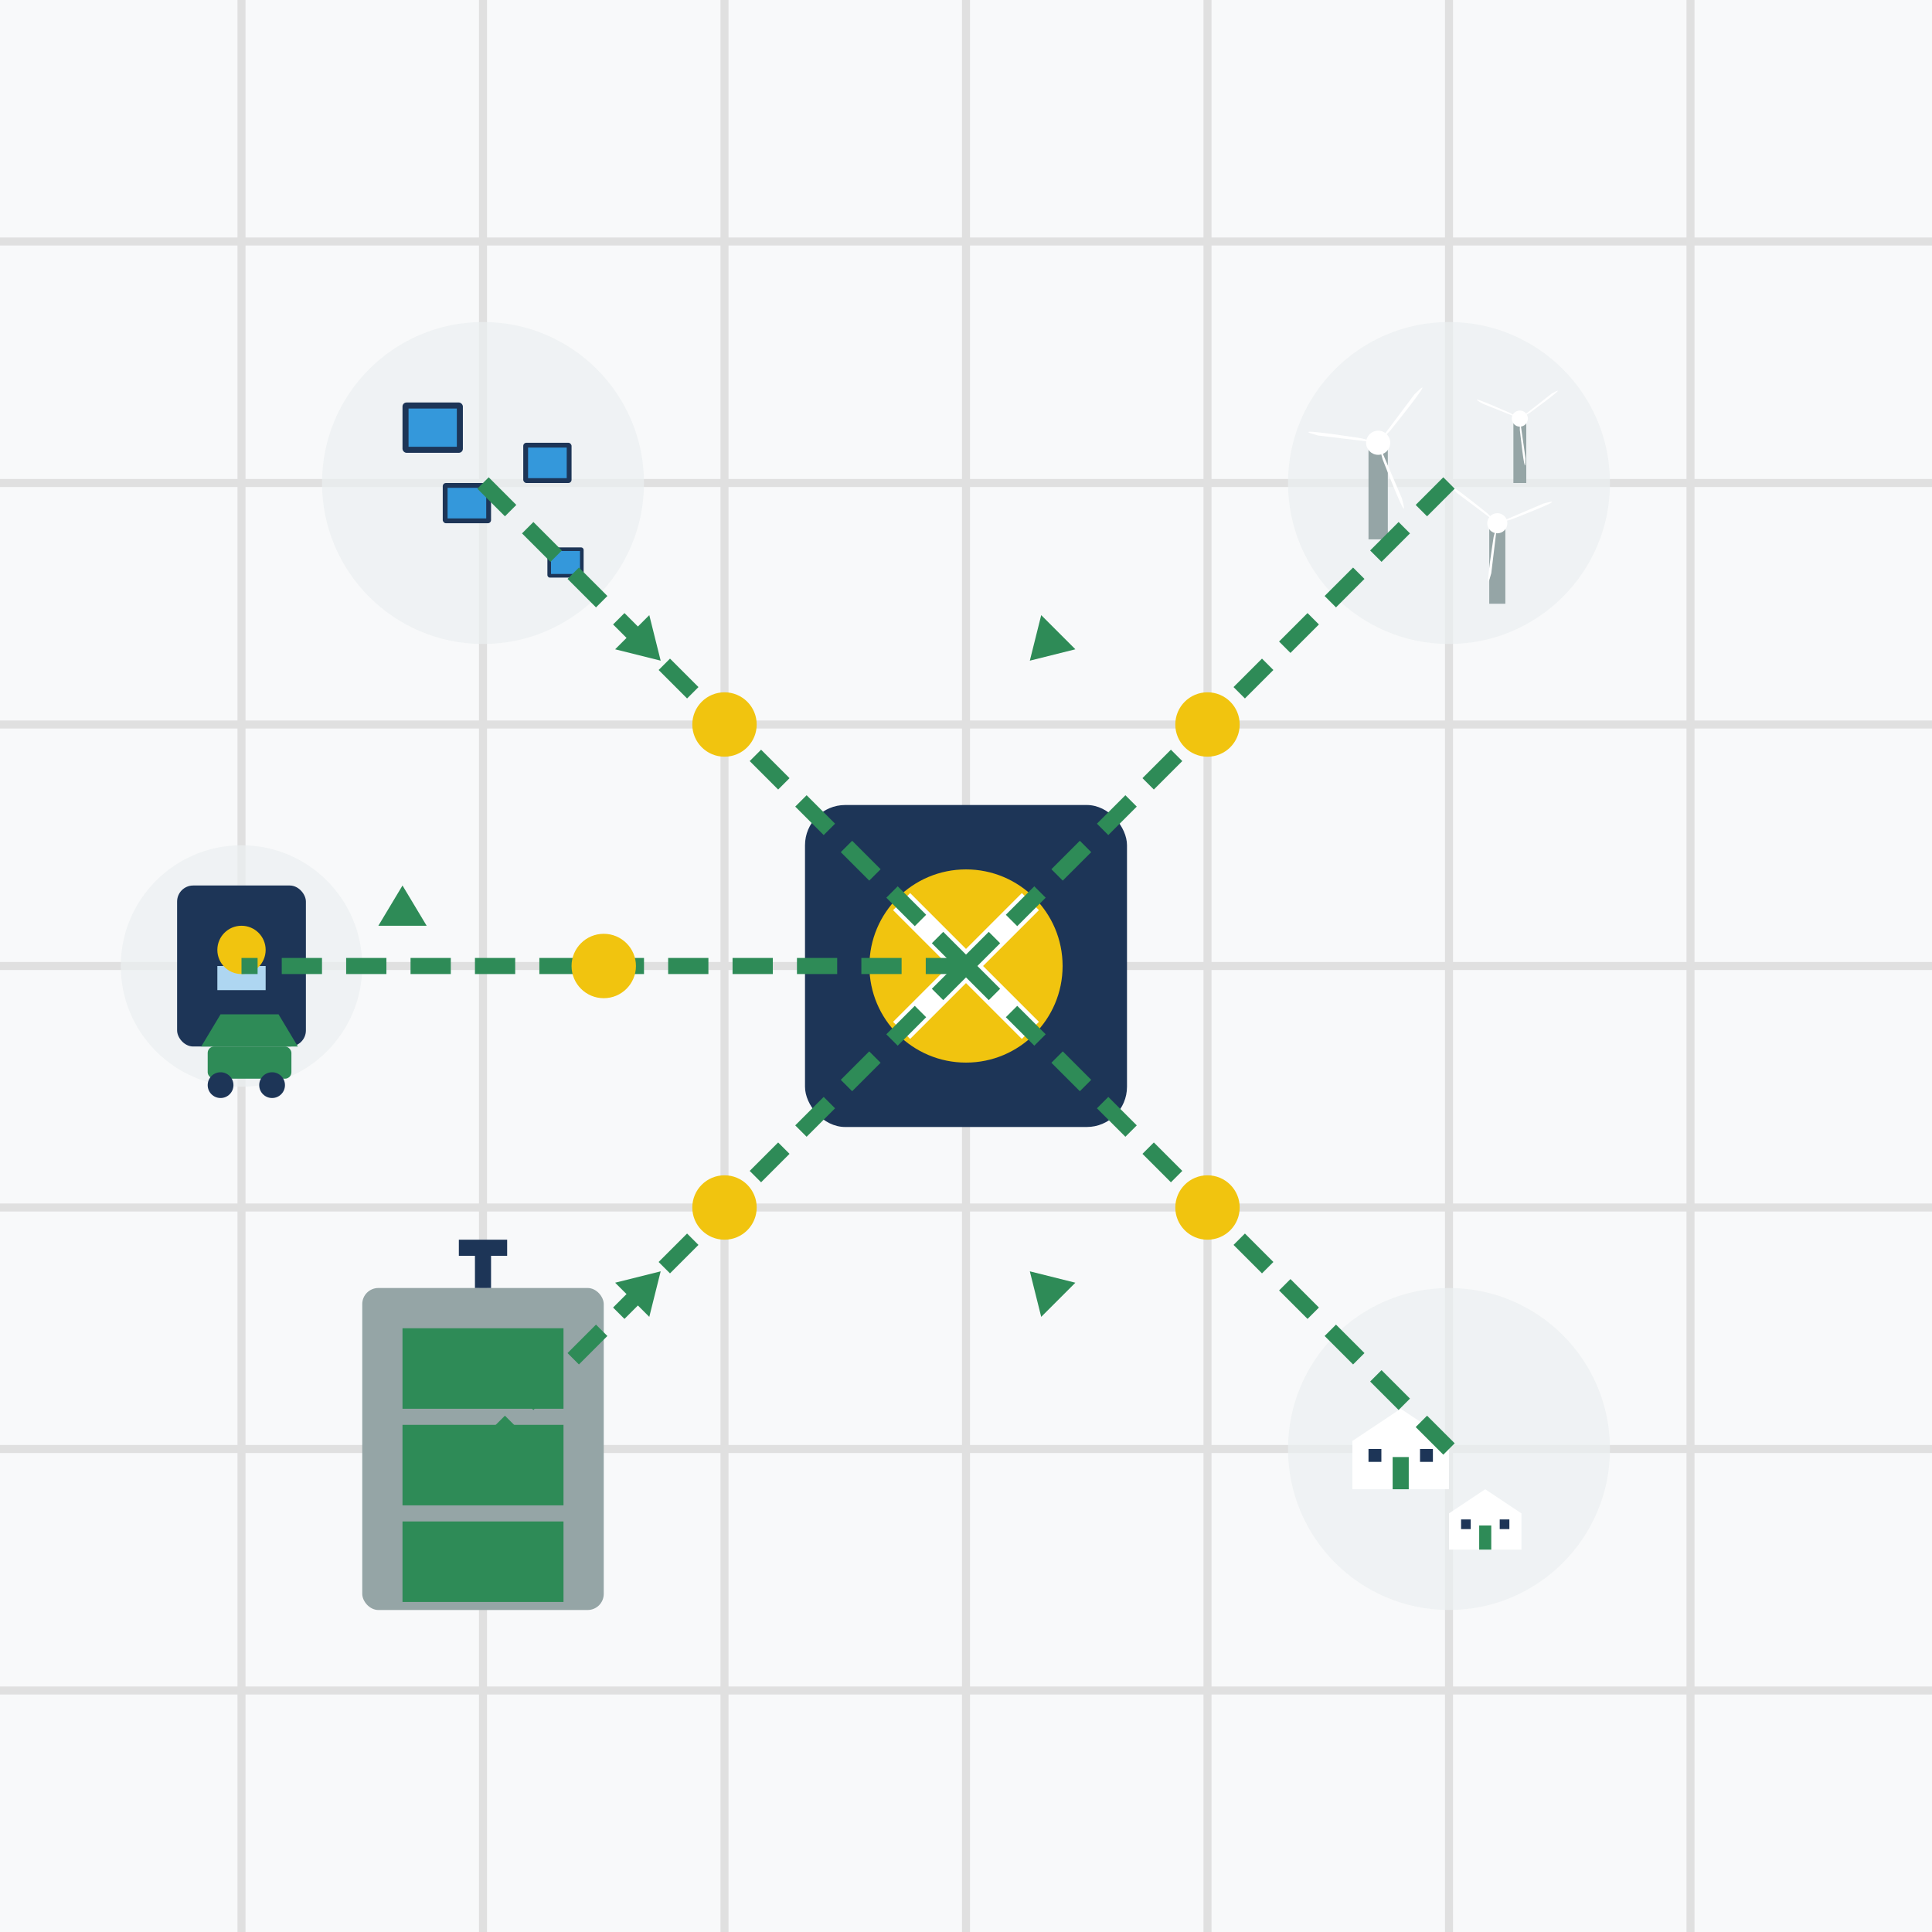 <?xml version="1.0" encoding="UTF-8"?>
<svg width="240" height="240" viewBox="0 0 240 240" xmlns="http://www.w3.org/2000/svg">
  <style>
    .primary { fill: #2E8B57; }
    .secondary { fill: #1D3557; }
    .accent { fill: #F1C40F; }
    .white { fill: #FFFFFF; }
    .light-blue { fill: #AED6F1; }
    .gray { fill: #95A5A6; }
    .light-gray { fill: #ECF0F1; }
  </style>
  
  <!-- Background Grid -->
  <rect width="240" height="240" fill="#F8F9FA"/>
  <g stroke="#E0E0E0" stroke-width="1">
    <path d="M30,0 L30,240"/>
    <path d="M60,0 L60,240"/>
    <path d="M90,0 L90,240"/>
    <path d="M120,0 L120,240"/>
    <path d="M150,0 L150,240"/>
    <path d="M180,0 L180,240"/>
    <path d="M210,0 L210,240"/>
    
    <path d="M0,30 L240,30"/>
    <path d="M0,60 L240,60"/>
    <path d="M0,90 L240,90"/>
    <path d="M0,120 L240,120"/>
    <path d="M0,150 L240,150"/>
    <path d="M0,180 L240,180"/>
    <path d="M0,210 L240,210"/>
  </g>
  
  <!-- Power Plant (Center) -->
  <g transform="translate(120, 120)">
    <rect class="secondary" x="-20" y="-20" width="40" height="40" rx="5"/>
    <circle class="accent" cx="0" cy="0" r="12"/>
    <path class="white" d="M-8,-8 L8,8 M-8,8 L8,-8" stroke-width="3" stroke="#FFFFFF"/>
  </g>
  
  <!-- Energy Storage -->
  <g transform="translate(60, 180)">
    <rect class="gray" x="-15" y="-20" width="30" height="40" rx="2"/>
    <rect class="primary" x="-10" y="-15" width="20" height="10"/>
    <rect class="primary" x="-10" y="-3" width="20" height="10"/>
    <rect class="primary" x="-10" y="9" width="20" height="10"/>
    <path d="M0,-25 L0,-20 M-3,-25 L3,-25" stroke="#1D3557" stroke-width="2"/>
  </g>
  
  <!-- Wind Farm -->
  <g transform="translate(180, 60)">
    <circle class="light-gray" cx="0" cy="0" r="20" opacity="0.7"/>
    
    <!-- Small Wind Turbines -->
    <g transform="translate(-10, -5) scale(0.3)">
      <rect class="gray" x="0" y="0" width="8" height="40"/>
      <circle class="white" cx="4" cy="0" r="5"/>
      <g transform="translate(4, 0) rotate(0)">
        <path class="white" d="M0,0 L15,-20 Q25,-30 5,-5 Z"/>
        <path class="white" transform="rotate(120)" d="M0,0 L15,-20 Q25,-30 5,-5 Z"/>
        <path class="white" transform="rotate(240)" d="M0,0 L15,-20 Q25,-30 5,-5 Z"/>
      </g>
    </g>
    
    <g transform="translate(5, 5) scale(0.25)">
      <rect class="gray" x="0" y="0" width="8" height="40"/>
      <circle class="white" cx="4" cy="0" r="5"/>
      <g transform="translate(4, 0) rotate(30)">
        <path class="white" d="M0,0 L15,-20 Q25,-30 5,-5 Z"/>
        <path class="white" transform="rotate(120)" d="M0,0 L15,-20 Q25,-30 5,-5 Z"/>
        <path class="white" transform="rotate(240)" d="M0,0 L15,-20 Q25,-30 5,-5 Z"/>
      </g>
    </g>
    
    <g transform="translate(8, -8) scale(0.2)">
      <rect class="gray" x="0" y="0" width="8" height="40"/>
      <circle class="white" cx="4" cy="0" r="5"/>
      <g transform="translate(4, 0) rotate(15)">
        <path class="white" d="M0,0 L15,-20 Q25,-30 5,-5 Z"/>
        <path class="white" transform="rotate(120)" d="M0,0 L15,-20 Q25,-30 5,-5 Z"/>
        <path class="white" transform="rotate(240)" d="M0,0 L15,-20 Q25,-30 5,-5 Z"/>
      </g>
    </g>
  </g>
  
  <!-- Solar Farm -->
  <g transform="translate(60, 60)">
    <circle class="light-gray" cx="0" cy="0" r="20" opacity="0.7"/>
    
    <!-- Small Solar Panels -->
    <g transform="translate(-10, -10) scale(0.25)">
      <rect class="secondary" x="0" y="0" width="30" height="25" rx="2"/>
      <rect x="3" y="3" width="24" height="19" fill="#3498DB"/>
    </g>
    
    <g transform="translate(-5, 0) scale(0.2)">
      <rect class="secondary" x="0" y="0" width="30" height="25" rx="2"/>
      <rect x="3" y="3" width="24" height="19" fill="#3498DB"/>
    </g>
    
    <g transform="translate(5, -5) scale(0.2)">
      <rect class="secondary" x="0" y="0" width="30" height="25" rx="2"/>
      <rect x="3" y="3" width="24" height="19" fill="#3498DB"/>
    </g>
    
    <g transform="translate(8, 8) scale(0.15)">
      <rect class="secondary" x="0" y="0" width="30" height="25" rx="2"/>
      <rect x="3" y="3" width="24" height="19" fill="#3498DB"/>
    </g>
  </g>
  
  <!-- Houses/Consumers -->
  <g transform="translate(180, 180)">
    <circle class="light-gray" cx="0" cy="0" r="20" opacity="0.7"/>
    
    <!-- Houses -->
    <g transform="translate(-12, -5) scale(0.2)">
      <path class="white" d="M0,20 L30,0 L60,20 L60,50 L0,50 Z"/>
      <rect class="primary" x="25" y="30" width="10" height="20"/>
      <rect class="secondary" x="10" y="25" width="8" height="8"/>
      <rect class="secondary" x="42" y="25" width="8" height="8"/>
    </g>
    
    <g transform="translate(0, 5) scale(0.15)">
      <path class="white" d="M0,20 L30,0 L60,20 L60,50 L0,50 Z"/>
      <rect class="primary" x="25" y="30" width="10" height="20"/>
      <rect class="secondary" x="10" y="25" width="8" height="8"/>
      <rect class="secondary" x="42" y="25" width="8" height="8"/>
    </g>
  </g>
  
  <!-- Electric Vehicle Charging -->
  <g transform="translate(30, 120)">
    <circle class="light-gray" cx="0" cy="0" r="15" opacity="0.7"/>
    <rect class="secondary" x="-8" y="-10" width="16" height="20" rx="2"/>
    <rect class="light-blue" x="-3" y="0" width="6" height="3"/>
    <circle class="accent" cx="0" cy="-2" r="3"/>
    
    <!-- Car Outline -->
    <g transform="translate(-5, 10) scale(0.8)">
      <path d="M0,0 L15,0 L12,-5 L3,-5 Z" class="primary"/>
      <rect x="1" y="0" width="13" height="5" rx="1" class="primary"/>
      <circle cx="3" cy="6" r="2" class="secondary"/>
      <circle cx="11" cy="6" r="2" class="secondary"/>
    </g>
  </g>
  
  <!-- Connection Lines (Smart Grid) -->
  <g fill="none" stroke="#2E8B57" stroke-width="2">
    <path d="M120,120 L180,60" stroke-dasharray="5,3"/>
    <path d="M120,120 L60,60" stroke-dasharray="5,3"/>
    <path d="M120,120 L180,180" stroke-dasharray="5,3"/>
    <path d="M120,120 L60,180" stroke-dasharray="5,3"/>
    <path d="M120,120 L30,120" stroke-dasharray="5,3"/>
  </g>
  
  <!-- Data Node Points -->
  <circle cx="150" cy="90" r="4" class="accent"/>
  <circle cx="90" cy="90" r="4" class="accent"/>
  <circle cx="150" cy="150" r="4" class="accent"/>
  <circle cx="90" cy="150" r="4" class="accent"/>
  <circle cx="75" cy="120" r="4" class="accent"/>
  
  <!-- Energy Flow Indicators -->
  <g transform="translate(135, 75) rotate(45)">
    <polygon class="primary" points="-3,-5 3,-5 0,-10" transform="rotate(180)"/>
  </g>
  <g transform="translate(75, 75) rotate(-45)">
    <polygon class="primary" points="-3,-5 3,-5 0,-10" transform="rotate(180)"/>
  </g>
  <g transform="translate(135, 165) rotate(135)">
    <polygon class="primary" points="-3,-5 3,-5 0,-10" transform="rotate(180)"/>
  </g>
  <g transform="translate(75, 165) rotate(-135)">
    <polygon class="primary" points="-3,-5 3,-5 0,-10" transform="rotate(180)"/>
  </g>
  <g transform="translate(50, 120) rotate(180)">
    <polygon class="primary" points="-3,-5 3,-5 0,-10" transform="rotate(180)"/>
  </g>
</svg>